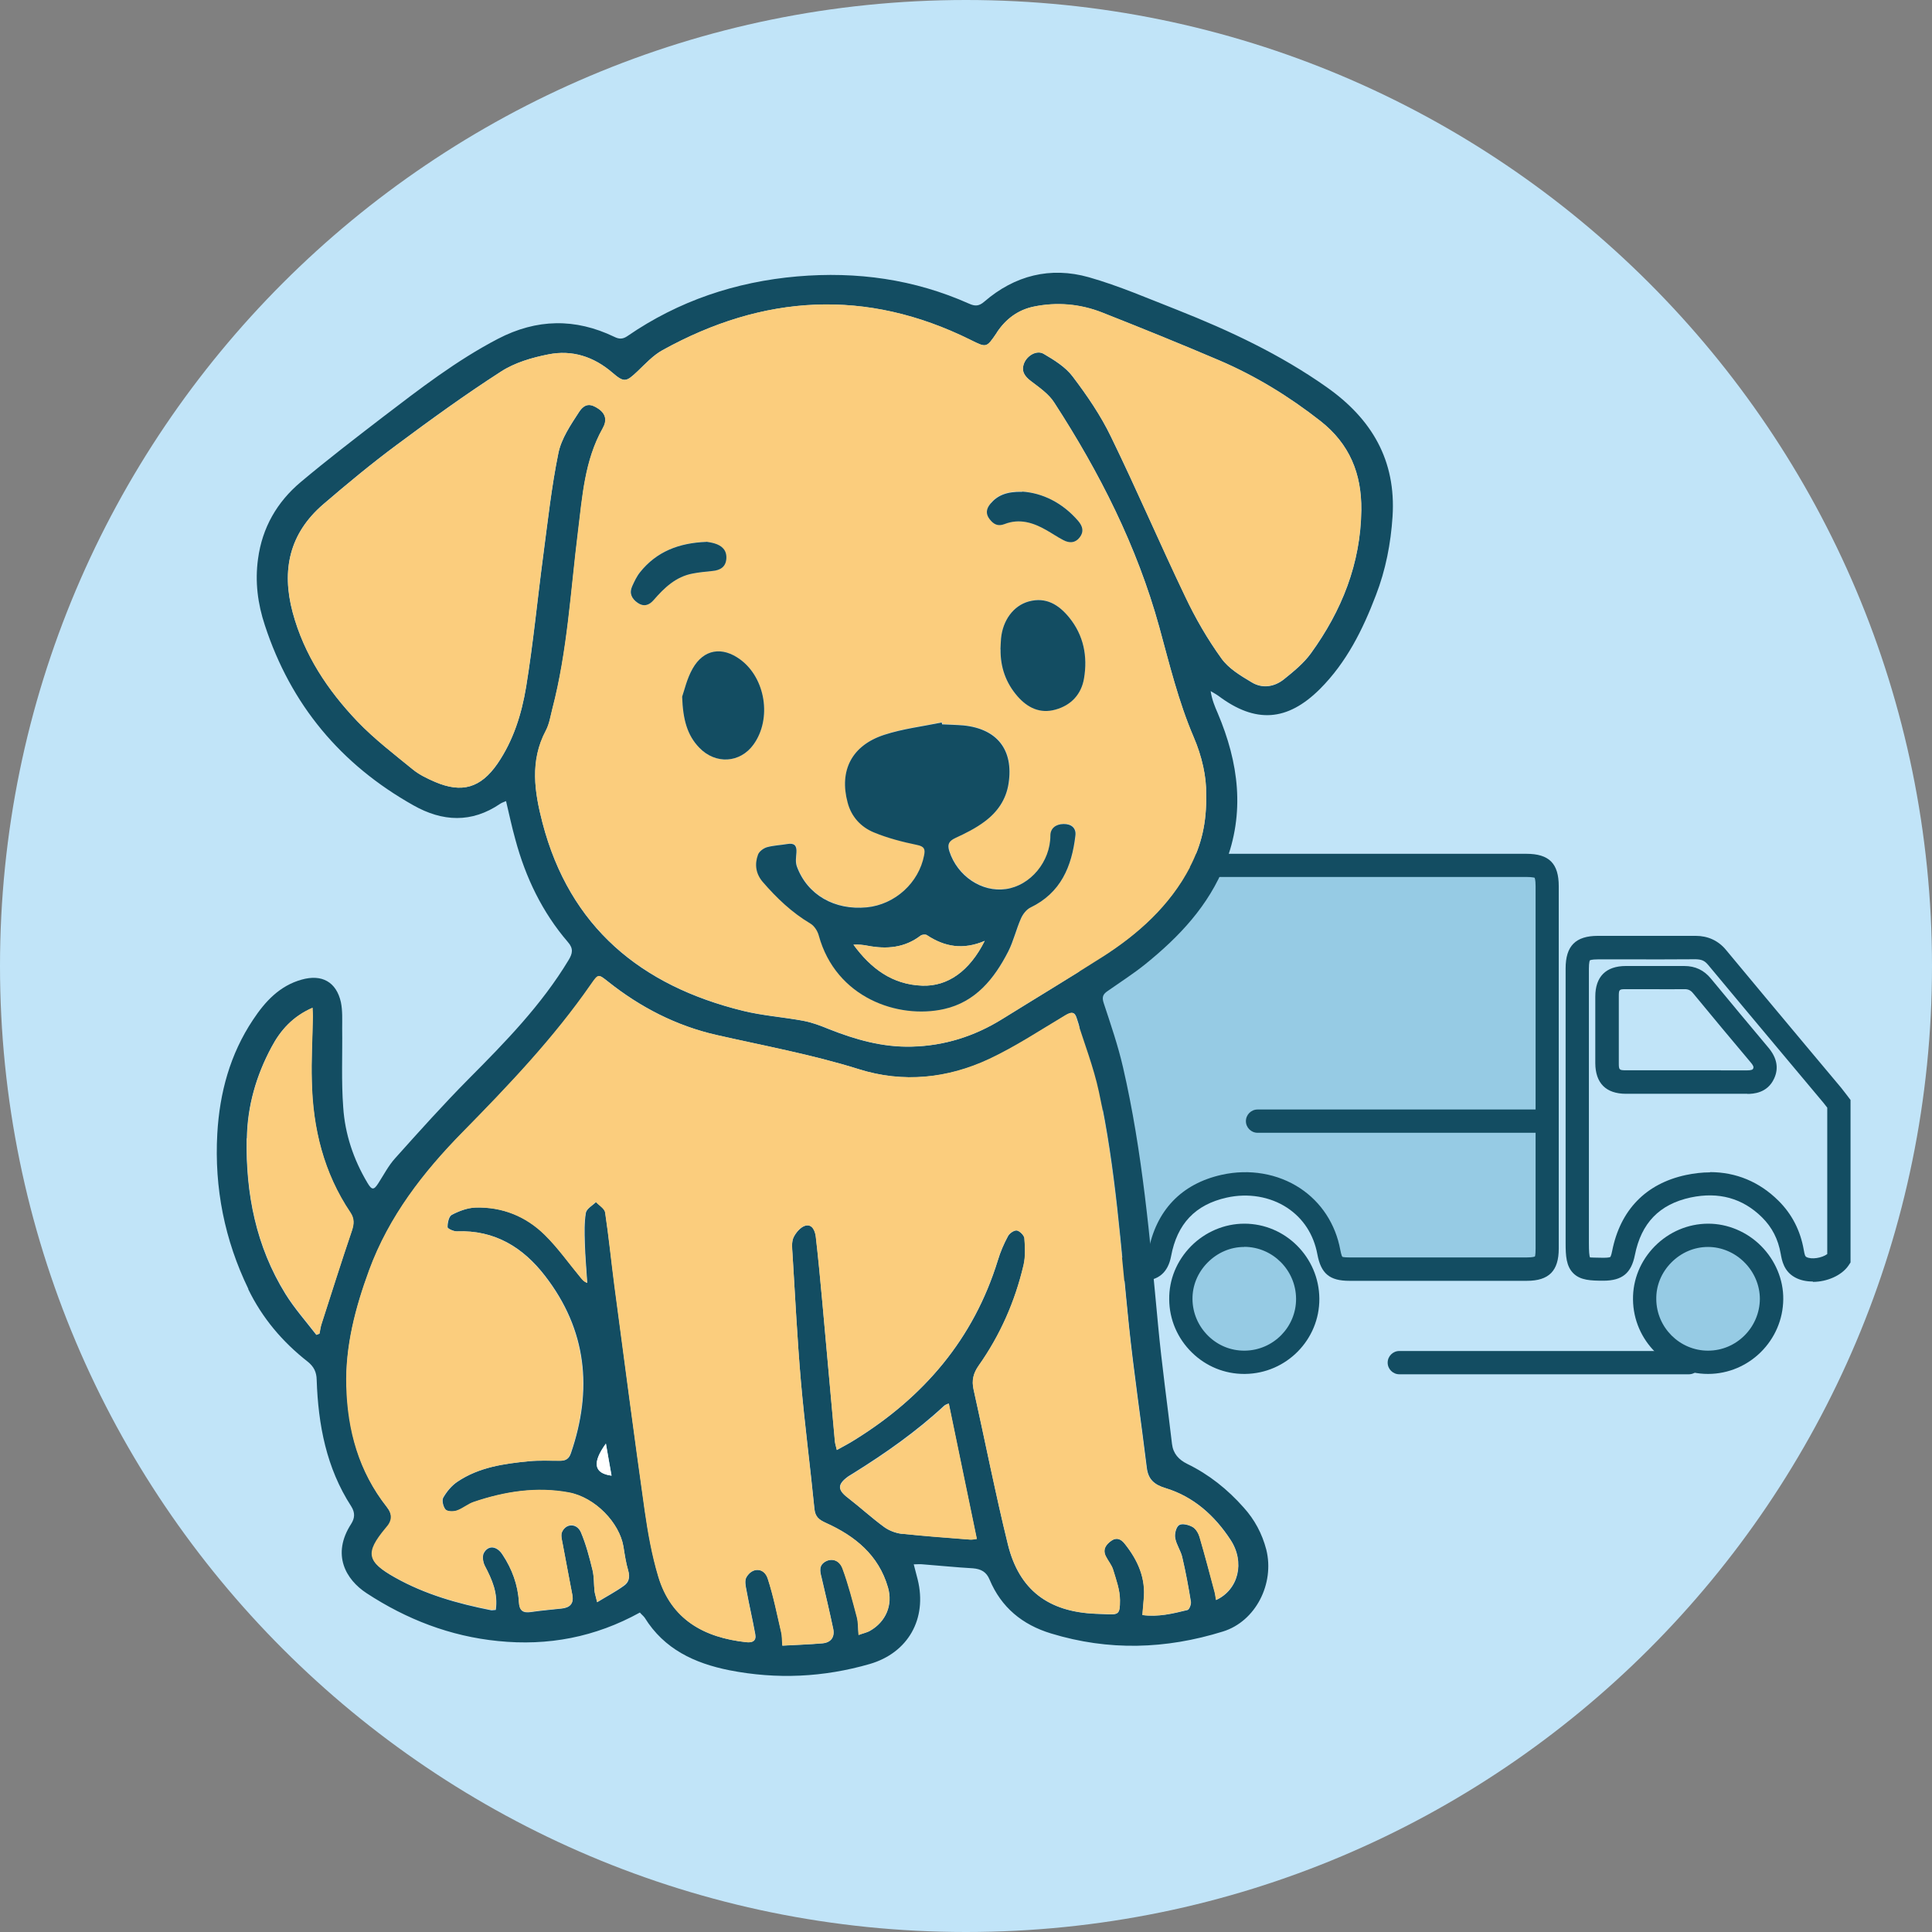 <svg width="166" height="166" viewBox="0 0 166 166" fill="none" xmlns="http://www.w3.org/2000/svg">
<rect x="0" y="0" width="166" height="166" fill="#808080" stroke="none"/>
<g clip-path="url(#clip0_7956_171)">
<path d="M83 166C128.84 166 166 128.84 166 83C166 37.16 128.84 0 83 0C37.16 0 0 37.16 0 83C0 128.84 37.16 166 83 166Z" fill="#C1E4F8"></path>
<path d="M155.76 110.11C155.2 110.11 154.67 110 154.22 109.75C153.26 109.22 153.1 108.28 153 107.72C152.78 106.47 152.26 105.45 151.39 104.59C149.73 102.95 147.67 102.38 145.26 102.89C142.58 103.47 141.02 105.08 140.47 107.84C140.16 109.39 139.39 110.03 137.79 110.04C136.69 110.04 135.79 110.01 135.18 109.4C134.57 108.79 134.52 107.9 134.52 106.8V83.21C134.52 81.27 135.38 80.41 137.3 80.41H139.82C141.78 80.41 143.74 80.41 145.7 80.41C146.72 80.41 147.63 80.8 148.31 81.63C150.58 84.37 152.87 87.1 155.15 89.83L158.2 93.47C158.34 93.64 158.48 93.82 158.62 94.01L159 94.51V108.47L158.83 108.73C158.23 109.61 156.95 110.14 155.77 110.14L155.76 110.11ZM146.93 100.71C149.16 100.71 151.17 101.54 152.81 103.17C153.96 104.31 154.69 105.73 154.98 107.38C155.06 107.85 155.11 107.95 155.2 108C155.63 108.24 156.55 108.09 157 107.75V95.17C156.89 95.03 156.78 94.88 156.67 94.75L153.62 91.11C151.33 88.38 149.05 85.65 146.77 82.91C146.46 82.54 146.22 82.44 145.71 82.42C143.74 82.44 141.78 82.43 139.82 82.43H137.3C136.73 82.43 136.6 82.51 136.6 82.52C136.6 82.52 136.52 82.66 136.52 83.23V106.82C136.52 107.51 136.55 107.92 136.62 108.04C136.68 108.04 137.1 108.07 137.78 108.07C138.24 108.07 138.35 108.01 138.36 108C138.36 108 138.44 107.9 138.52 107.48C139.22 103.96 141.41 101.7 144.85 100.96C145.56 100.81 146.26 100.73 146.93 100.73V100.71ZM150.14 93.98C150.14 93.98 150.08 93.98 150.05 93.98C148.83 93.97 147.6 93.98 146.38 93.98H143.34C142.13 93.98 140.92 93.98 139.71 93.98C137.99 93.98 137.08 93.07 137.07 91.35C137.07 89.44 137.07 87.54 137.07 85.63C137.07 83.91 137.99 83 139.7 83C140.37 83 141.04 83 141.71 83C142.71 83 143.71 83 144.71 83C145.67 83 146.41 83.36 147.01 84.09C148.64 86.07 150.29 88.04 151.94 90.01C152.68 90.89 152.85 91.79 152.43 92.68C151.85 93.93 150.64 93.99 150.13 93.99L150.14 93.98ZM147.84 91.97C148.59 91.97 149.33 91.97 150.08 91.97C150.52 91.97 150.6 91.89 150.63 91.82C150.67 91.73 150.72 91.63 150.42 91.28C148.76 89.31 147.11 87.33 145.48 85.35C145.26 85.08 145.05 84.99 144.75 84.99C143.74 85 142.74 85 141.73 84.99C141.06 84.99 140.4 84.99 139.73 84.99C139.11 84.99 139.09 85.01 139.09 85.63C139.09 87.53 139.09 89.43 139.09 91.33C139.09 91.94 139.12 91.96 139.74 91.96C140.95 91.96 142.15 91.96 143.36 91.96H146.4C146.89 91.96 147.37 91.96 147.86 91.96L147.84 91.97Z" fill="#134D62"></path>
<path d="M132.93 91.72C132.93 96.91 132.93 102.1 132.93 107.28C132.93 108.65 132.54 109.05 131.19 109.05C126.11 109.05 121.02 109.05 115.94 109.05C114.73 109.05 114.39 108.78 114.17 107.58C113.36 103.26 109.29 101 105.18 101.92C102.07 102.61 100.22 104.61 99.63 107.75C99.46 108.65 99.05 109.03 98.15 109.04C97.17 109.06 96.18 109.06 95.2 109.04C94.22 109.02 93.76 108.54 93.73 107.56C93.73 107.46 93.73 107.35 93.73 107.25C93.73 96.89 93.73 86.54 93.73 76.18C93.73 74.74 94.12 74.36 95.56 74.36C107.42 74.36 119.28 74.36 131.14 74.36C132.54 74.36 132.92 74.75 132.92 76.15C132.92 81.34 132.92 86.53 132.92 91.71L132.93 91.72Z" fill="#96CBE4"></path>
<path d="M96.67 110.06C96.18 110.06 95.68 110.06 95.19 110.05C93.67 110.02 92.78 109.13 92.74 107.59V76.18C92.74 74.2 93.58 73.36 95.57 73.36H131.15C133.1 73.36 133.93 74.19 133.93 76.15V107.28C133.93 109.19 133.09 110.05 131.19 110.05C126.11 110.05 121.02 110.05 115.94 110.05C114.24 110.05 113.5 109.43 113.19 107.77C112.87 106.06 111.97 104.68 110.59 103.77C109.13 102.81 107.24 102.49 105.4 102.9C102.7 103.5 101.14 105.15 100.62 107.94C100.36 109.32 99.54 110.03 98.17 110.05C97.67 110.05 97.17 110.06 96.67 110.06ZM94.81 75.45C94.81 75.45 94.74 75.6 94.74 76.18V107.54C94.75 108.02 94.82 108.03 95.22 108.04C96.19 108.06 97.17 108.06 98.14 108.04C98.53 108.04 98.57 108.04 98.66 107.56C99.32 104 101.51 101.71 104.97 100.94C107.34 100.41 109.79 100.83 111.7 102.09C113.52 103.29 114.75 105.17 115.16 107.39C115.25 107.86 115.32 107.97 115.34 107.99C115.34 107.99 115.45 108.04 115.95 108.04C121.03 108.04 126.11 108.04 131.2 108.04C131.74 108.04 131.87 107.96 131.88 107.96C131.88 107.96 131.94 107.88 131.94 107.27V76.14C131.94 75.56 131.86 75.43 131.85 75.41C131.87 75.43 131.7 75.35 131.15 75.35H95.57C94.97 75.35 94.83 75.43 94.81 75.44V75.45Z" fill="#134D62"></path>
<path d="M146.77 117.05C143.8 117.05 141.34 114.62 141.31 111.64C141.28 108.66 143.76 106.15 146.75 106.14C149.72 106.13 152.24 108.66 152.22 111.62C152.2 114.6 149.74 117.04 146.77 117.05Z" fill="#96CBE4"></path>
<path d="M146.75 118.05C143.23 118.05 140.34 115.18 140.31 111.65C140.29 109.94 140.96 108.32 142.18 107.08C143.41 105.84 145.03 105.15 146.75 105.14H146.78C148.45 105.14 150.11 105.84 151.32 107.06C152.54 108.29 153.24 109.95 153.22 111.63C153.19 115.16 150.3 118.04 146.77 118.05H146.75ZM146.77 107.14H146.75C145.57 107.14 144.45 107.62 143.6 108.48C142.75 109.34 142.29 110.46 142.31 111.63C142.33 114.07 144.33 116.05 146.75 116.05H146.76C149.2 116.05 151.19 114.05 151.21 111.61C151.21 110.46 150.74 109.32 149.89 108.47C149.05 107.62 147.91 107.14 146.76 107.14H146.77Z" fill="#134D62"></path>
<path d="M112.35 111.57C112.38 114.54 109.95 117.01 106.96 117.05C103.97 117.09 101.49 114.64 101.45 111.62C101.42 108.65 103.93 106.13 106.91 106.13C109.88 106.13 112.32 108.58 112.35 111.57Z" fill="#96CBE4"></path>
<path d="M106.89 118.05C105.22 118.05 103.63 117.4 102.42 116.22C101.17 115 100.47 113.37 100.46 111.64C100.44 109.94 101.11 108.32 102.34 107.07C103.56 105.84 105.22 105.14 106.91 105.14H106.92C110.44 105.14 113.33 108.03 113.36 111.57C113.39 115.1 110.53 118.01 106.98 118.05C106.95 118.05 106.92 118.05 106.9 118.05H106.89ZM106.9 107.14C105.73 107.14 104.61 107.62 103.76 108.48C102.91 109.34 102.45 110.45 102.46 111.62C102.47 112.82 102.96 113.95 103.82 114.79C104.66 115.61 105.75 116.05 106.9 116.05C106.92 116.05 106.94 116.05 106.96 116.05C109.41 116.02 111.38 114.01 111.36 111.58C111.34 109.13 109.35 107.14 106.92 107.13L106.9 107.14Z" fill="#134D62"></path>
<path d="M132.93 97.33H108.05C107.5 97.33 107.05 96.88 107.05 96.33C107.05 95.78 107.5 95.33 108.05 95.33H132.93C133.48 95.33 133.93 95.78 133.93 96.33C133.93 96.88 133.48 97.33 132.93 97.33Z" fill="#134D62"></path>
<path d="M145.11 118.08H120.23C119.68 118.08 119.23 117.63 119.23 117.08C119.23 116.53 119.68 116.08 120.23 116.08H145.11C145.66 116.08 146.11 116.53 146.11 117.08C146.11 117.63 145.66 118.08 145.11 118.08Z" fill="#134D62"></path>
<path d="M21.32 110.75C22.52 113.23 24.26 115.29 26.43 116.99C26.97 117.42 27.2 117.89 27.21 118.57C27.34 122.42 28.04 126.13 30.18 129.43C30.52 129.97 30.49 130.44 30.17 130.94C28.47 133.57 29.71 135.72 31.5 136.89C34.94 139.14 38.68 140.59 42.79 141C47.09 141.44 51.14 140.67 54.98 138.55C55.11 138.71 55.28 138.84 55.39 138.99C57.07 141.7 59.67 142.91 62.67 143.51C66.75 144.31 70.76 144.12 74.74 142.97C78.02 142.01 79.68 139.1 78.85 135.72C78.75 135.32 78.64 134.92 78.51 134.41C78.81 134.41 79.05 134.38 79.29 134.41C80.73 134.52 82.16 134.67 83.59 134.75C84.29 134.81 84.75 135.05 85.03 135.73C86.03 138.11 87.84 139.6 90.31 140.35C95.26 141.86 100.16 141.71 105.08 140.18C107.89 139.31 109.53 136.07 108.8 133.14C108.44 131.77 107.8 130.57 106.86 129.53C105.48 127.97 103.88 126.69 102.01 125.78C101.28 125.42 100.8 124.9 100.7 124.07C100.3 120.65 99.82 117.25 99.5 113.82C98.8 106.4 98.17 98.98 96.49 91.7C96.06 89.83 95.43 88 94.83 86.18C94.66 85.67 94.77 85.42 95.17 85.15C96.25 84.39 97.38 83.67 98.41 82.84C101.32 80.49 103.85 77.82 105.26 74.25C107 69.83 106.43 65.53 104.63 61.28C104.37 60.69 104.13 60.1 104.02 59.38C104.25 59.52 104.48 59.64 104.69 59.79C107.86 62.17 110.6 62 113.41 59.2C115.69 56.92 117.09 54.11 118.22 51.14C119.06 48.97 119.5 46.69 119.65 44.38C119.96 39.56 117.87 35.99 113.97 33.25C110 30.45 105.65 28.41 101.16 26.63C98.65 25.65 96.15 24.56 93.55 23.82C90.25 22.89 87.19 23.66 84.57 25.92C84.11 26.32 83.77 26.32 83.26 26.09C78.55 23.99 73.63 23.31 68.5 23.75C63.21 24.21 58.31 25.85 53.92 28.87C53.53 29.14 53.22 29.16 52.78 28.94C49.43 27.33 46.12 27.38 42.79 29.11C39.22 30.97 36.07 33.41 32.9 35.83C30.52 37.66 28.15 39.48 25.85 41.41C23.81 43.12 22.53 45.33 22.17 48.02C21.9 49.98 22.14 51.87 22.76 53.73C24.99 60.55 29.28 65.69 35.53 69.2C38.01 70.6 40.52 70.74 42.98 69.06C43.12 68.96 43.29 68.92 43.48 68.83C43.75 69.97 43.98 71.06 44.28 72.13C45.16 75.4 46.59 78.38 48.8 80.95C49.29 81.51 49.19 81.93 48.86 82.48C46.53 86.35 43.42 89.53 40.27 92.7C38.09 94.9 36.02 97.21 33.95 99.52C33.38 100.15 32.98 100.93 32.51 101.66C32.12 102.27 31.95 102.27 31.57 101.63C30.37 99.62 29.64 97.43 29.49 95.14C29.32 92.89 29.43 90.62 29.4 88.35C29.4 87.61 29.44 86.84 29.29 86.11C28.9 84.37 27.66 83.68 25.92 84.17C24.02 84.7 22.78 86.05 21.74 87.62C19.76 90.59 18.87 93.9 18.67 97.41C18.41 102.08 19.3 106.54 21.34 110.75H21.32ZM94.67 82.25C91.84 84.06 88.96 85.79 86.11 87.56C83.73 89.04 81.14 89.86 78.35 89.93C75.85 90 73.5 89.33 71.2 88.42C70.5 88.13 69.79 87.86 69.06 87.72C67.32 87.39 65.54 87.28 63.82 86.85C55.07 84.7 48.95 79.67 46.61 70.7C45.93 68.07 45.51 65.39 46.9 62.79C47.2 62.22 47.3 61.55 47.46 60.92C48.77 55.94 49.03 50.8 49.67 45.71C50.04 42.68 50.23 39.59 51.78 36.82C52.17 36.15 52.08 35.58 51.42 35.12C50.76 34.68 50.26 34.63 49.75 35.41C49.04 36.51 48.24 37.68 47.98 38.92C47.39 41.82 47.07 44.79 46.68 47.72C46.18 51.49 45.82 55.27 45.21 59.01C44.82 61.35 44.11 63.63 42.74 65.63C41.3 67.7 39.69 68.17 37.39 67.19C36.72 66.9 36.05 66.58 35.49 66.13C33.85 64.79 32.17 63.5 30.71 61.99C28.16 59.31 26.13 56.27 25.14 52.61C24.17 48.97 24.87 45.83 27.77 43.33C29.82 41.57 31.92 39.83 34.09 38.22C37.02 36.04 39.97 33.9 43.04 31.93C44.22 31.16 45.71 30.72 47.12 30.45C49.16 30.04 51.02 30.64 52.63 32.03C53.64 32.9 53.81 32.81 54.78 31.9C55.45 31.26 56.11 30.53 56.92 30.09C65.58 25.3 74.42 24.75 83.39 29.21C84.76 29.88 84.75 29.91 85.63 28.61C85.64 28.6 85.64 28.57 85.66 28.55C86.42 27.41 87.46 26.64 88.79 26.35C90.8 25.94 92.81 26.11 94.71 26.86C98.08 28.19 101.43 29.54 104.77 30.97C107.9 32.31 110.78 34.08 113.46 36.18C115.96 38.15 117 40.7 116.97 43.83C116.91 48.43 115.29 52.48 112.63 56.15C112.02 56.99 111.16 57.69 110.33 58.36C109.5 59.03 108.46 59.19 107.55 58.63C106.59 58.06 105.57 57.45 104.95 56.58C103.75 54.92 102.71 53.13 101.84 51.27C99.66 46.72 97.67 42.08 95.46 37.54C94.58 35.7 93.39 33.97 92.16 32.35C91.55 31.54 90.58 30.94 89.68 30.41C89.08 30.05 88.24 30.55 87.98 31.24C87.74 31.91 88.04 32.34 88.58 32.75C89.31 33.31 90.11 33.85 90.58 34.59C94.48 40.6 97.7 46.95 99.61 53.88C100.48 57.06 101.25 60.27 102.56 63.33C103.29 65.01 103.67 66.8 103.63 68.22C103.7 70.65 103.23 72.63 102.23 74.51C100.47 77.83 97.78 80.26 94.65 82.24L94.67 82.25ZM77.53 131.8C76.99 131.74 76.42 131.53 75.97 131.21C74.9 130.43 73.93 129.53 72.87 128.71C71.94 128.01 71.93 127.54 72.88 126.85C73.04 126.75 73.19 126.66 73.35 126.56C76.09 124.85 78.74 122.99 81.11 120.79C81.21 120.69 81.37 120.65 81.51 120.58C82.31 124.48 83.11 128.31 83.92 132.22C83.71 132.25 83.53 132.29 83.35 132.28C81.41 132.12 79.45 131.99 77.51 131.78L77.53 131.8ZM29.77 119.13C29.67 115.66 30.54 112.37 31.73 109.14C33.43 104.53 36.37 100.73 39.78 97.27C43.72 93.26 47.6 89.21 50.8 84.58C51.43 83.68 51.41 83.68 52.26 84.35C55.03 86.55 58.13 88.15 61.58 88.93C65.66 89.86 69.79 90.61 73.81 91.87C77.62 93.07 81.43 92.67 85.03 91C87.3 89.93 89.43 88.52 91.59 87.22C92.06 86.95 92.35 86.91 92.52 87.49C93.18 89.6 93.99 91.67 94.45 93.83C95.88 100.44 96.31 107.19 97 113.89C97.43 117.97 98.04 122.05 98.54 126.13C98.67 127.13 99.2 127.57 100.14 127.86C102.57 128.6 104.38 130.23 105.73 132.3C107.01 134.24 106.4 136.61 104.49 137.48C104.45 137.24 104.43 137.02 104.38 136.81C103.95 135.23 103.54 133.66 103.08 132.09C102.98 131.76 102.77 131.38 102.48 131.21C102.15 131.02 101.58 130.88 101.32 131.04C101.06 131.2 100.91 131.8 100.98 132.15C101.08 132.74 101.47 133.25 101.59 133.83C101.89 135.09 102.12 136.36 102.33 137.63C102.36 137.86 102.19 138.3 102.03 138.34C100.77 138.65 99.52 138.95 98.16 138.77C98.2 138.3 98.23 137.89 98.27 137.47C98.47 135.61 97.77 134.06 96.64 132.65C96.34 132.26 95.96 132.06 95.48 132.39C95.02 132.72 94.72 133.13 95.01 133.72C95.21 134.12 95.52 134.48 95.64 134.89C95.9 135.75 96.23 136.62 96.23 137.49C96.23 138.76 96.12 138.76 94.82 138.69C94.59 138.68 94.35 138.68 94.12 138.66C90.08 138.49 87.57 136.62 86.6 132.72C85.52 128.3 84.64 123.83 83.65 119.39C83.48 118.61 83.64 117.99 84.08 117.35C85.94 114.72 87.21 111.83 87.95 108.7C88.12 107.96 88.08 107.16 88.02 106.39C87.99 106.15 87.62 105.78 87.38 105.73C87.14 105.69 86.74 105.97 86.61 106.22C86.25 106.88 85.95 107.58 85.74 108.29C83.66 115.04 79.39 120.03 73.44 123.72C72.97 124.02 72.47 124.28 71.9 124.59C71.83 124.25 71.76 124.06 71.74 123.86C71.37 119.81 71.01 115.77 70.64 111.72C70.48 109.91 70.31 108.1 70.1 106.28C70.04 105.78 69.8 105.17 69.22 105.31C68.81 105.41 68.39 105.9 68.19 106.31C68 106.71 68.06 107.24 68.09 107.69C68.32 111.39 68.5 115.08 68.82 118.76C69.15 122.4 69.62 126.01 69.98 129.65C70.05 130.34 70.38 130.58 70.96 130.85C73.47 131.98 75.5 133.62 76.3 136.4C76.74 137.91 76.11 139.35 74.76 140.12C74.49 140.28 74.16 140.33 73.78 140.48C73.72 139.87 73.75 139.38 73.64 138.94C73.27 137.54 72.91 136.13 72.41 134.79C72.12 134.03 71.48 133.88 70.95 134.16C70.35 134.49 70.45 134.99 70.59 135.52C70.93 136.99 71.28 138.46 71.59 139.93C71.75 140.64 71.42 141.13 70.68 141.2C69.55 141.3 68.41 141.33 67.23 141.4C67.19 140.91 67.22 140.57 67.13 140.24C66.77 138.7 66.46 137.14 65.97 135.64C65.67 134.68 64.64 134.64 64.13 135.53C63.97 135.82 64.07 136.27 64.14 136.63C64.37 137.9 64.67 139.16 64.9 140.43C65 140.99 64.66 141.16 64.13 141.1C60.49 140.71 57.68 139.16 56.57 135.45C56.03 133.62 55.69 131.71 55.41 129.81C54.5 123.37 53.65 116.91 52.8 110.46C52.53 108.38 52.31 106.26 52 104.18C51.96 103.85 51.49 103.58 51.22 103.28C50.91 103.58 50.41 103.85 50.34 104.21C50.2 105.04 50.23 105.91 50.25 106.76C50.28 107.92 50.39 109.07 50.46 110.23C50.19 110.13 50.06 109.96 49.92 109.8C48.89 108.56 47.96 107.23 46.82 106.1C45.21 104.5 43.17 103.69 40.87 103.75C40.17 103.78 39.46 104.05 38.83 104.38C38.57 104.51 38.46 105.06 38.46 105.44C38.46 105.57 38.99 105.81 39.27 105.8C42.51 105.67 44.95 107.18 46.83 109.62C50.43 114.27 50.93 119.4 49.06 124.85C48.9 125.34 48.62 125.51 48.15 125.51C47.25 125.52 46.37 125.47 45.48 125.55C43.33 125.76 41.16 126.06 39.3 127.32C38.81 127.65 38.39 128.16 38.09 128.68C37.95 128.92 38.09 129.48 38.29 129.71C38.46 129.9 38.97 129.9 39.26 129.8C39.77 129.63 40.22 129.24 40.72 129.06C43.37 128.16 46.11 127.73 48.88 128.25C51.15 128.66 53.23 130.86 53.57 132.89C53.68 133.58 53.78 134.27 53.98 134.96C54.15 135.52 54.04 135.97 53.59 136.27C52.91 136.76 52.16 137.15 51.31 137.67C51.2 137.18 51.11 136.96 51.08 136.71C51.02 136.11 51.05 135.5 50.91 134.91C50.64 133.81 50.35 132.7 49.91 131.66C49.55 130.85 48.61 130.89 48.28 131.66C48.18 131.93 48.28 132.32 48.34 132.63C48.61 134.11 48.91 135.58 49.18 137.07C49.32 137.8 48.95 138.14 48.27 138.21C47.39 138.31 46.5 138.38 45.63 138.51C44.95 138.61 44.63 138.42 44.59 137.67C44.5 136.19 44 134.82 43.18 133.59C42.69 132.82 41.95 132.75 41.57 133.45C41.43 133.72 41.5 134.25 41.67 134.56C42.28 135.73 42.81 136.89 42.6 138.33C42.41 138.34 42.3 138.37 42.21 138.36C39.33 137.79 36.53 137 33.95 135.55C31.57 134.21 31.4 133.47 33.15 131.37C33.16 131.34 33.18 131.33 33.19 131.31C33.73 130.72 33.76 130.15 33.25 129.5C30.87 126.47 29.9 122.95 29.8 119.17L29.77 119.13ZM52.06 124.04C52.23 124.97 52.37 125.84 52.55 126.79C51.01 126.59 50.88 125.66 52.06 124.04ZM21.21 97.81C21.25 95.04 22.01 92.42 23.32 89.98C24.09 88.52 25.15 87.34 26.84 86.6C26.85 86.96 26.87 87.16 26.87 87.36C26.84 89.22 26.73 91.06 26.78 92.9C26.87 96.95 27.81 100.79 30.1 104.2C30.44 104.71 30.41 105.17 30.23 105.74C29.33 108.39 28.49 111.06 27.63 113.73C27.53 114.02 27.5 114.32 27.44 114.6C27.35 114.63 27.27 114.67 27.18 114.7C26.28 113.53 25.3 112.43 24.53 111.19C21.99 107.09 21.11 102.57 21.19 97.82L21.21 97.81Z" fill="#134D62"></path>
<path d="M21.21 97.8C21.12 102.55 22.01 107.08 24.55 111.17C25.32 112.41 26.31 113.51 27.2 114.68C27.29 114.65 27.37 114.61 27.46 114.58C27.52 114.29 27.55 113.99 27.65 113.71C28.51 111.04 29.35 108.37 30.25 105.72C30.44 105.15 30.46 104.69 30.12 104.18C27.82 100.77 26.88 96.93 26.8 92.88C26.74 91.04 26.86 89.2 26.89 87.34C26.89 87.14 26.88 86.94 26.86 86.58C25.16 87.32 24.11 88.51 23.34 89.96C22.03 92.4 21.27 95.03 21.23 97.79L21.21 97.8Z" fill="#FBCD7D"></path>
<path d="M102.25 74.51C100.5 77.84 97.8 80.26 94.68 82.25C91.85 84.06 88.96 85.78 86.11 87.56C83.73 89.04 81.15 89.85 78.35 89.92C75.85 89.99 73.5 89.32 71.21 88.4C70.51 88.12 69.79 87.85 69.06 87.71C67.32 87.38 65.54 87.26 63.82 86.84C55.07 84.67 48.95 79.66 46.61 70.68C45.92 68.04 45.51 65.37 46.89 62.77C47.19 62.21 47.29 61.54 47.45 60.91C48.75 55.92 49.02 50.78 49.65 45.7C50.03 42.67 50.22 39.57 51.77 36.81C52.15 36.14 52.07 35.57 51.41 35.12C50.75 34.67 50.25 34.63 49.74 35.41C49.02 36.5 48.23 37.68 47.98 38.92C47.38 41.82 47.06 44.78 46.67 47.71C46.17 51.48 45.81 55.26 45.2 59.01C44.82 61.34 44.11 63.63 42.73 65.62C41.3 67.7 39.68 68.17 37.38 67.18C36.71 66.89 36.03 66.57 35.48 66.12C33.85 64.79 32.15 63.5 30.71 61.98C28.15 59.3 26.12 56.26 25.15 52.61C24.18 48.98 24.87 45.83 27.77 43.34C29.83 41.57 31.92 39.84 34.09 38.23C37.02 36.05 39.98 33.91 43.04 31.93C44.23 31.16 45.71 30.73 47.11 30.45C49.15 30.04 51.02 30.64 52.63 32.03C53.64 32.9 53.81 32.82 54.78 31.9C55.46 31.26 56.12 30.54 56.92 30.09C65.58 25.29 74.42 24.75 83.4 29.2C84.76 29.88 84.75 29.9 85.63 28.61C85.64 28.59 85.66 28.56 85.67 28.54C86.43 27.4 87.46 26.63 88.79 26.35C90.8 25.92 92.81 26.1 94.71 26.85C98.08 28.18 101.43 29.54 104.76 30.96C107.89 32.3 110.77 34.07 113.45 36.17C115.95 38.13 117 40.69 116.96 43.81C116.91 48.42 115.28 52.46 112.62 56.13C112.01 56.98 111.15 57.68 110.33 58.34C109.5 59.01 108.46 59.17 107.54 58.61C106.6 58.04 105.56 57.43 104.94 56.56C103.75 54.9 102.71 53.1 101.83 51.26C99.65 46.71 97.67 42.06 95.46 37.52C94.57 35.68 93.39 33.96 92.16 32.33C91.55 31.52 90.58 30.92 89.68 30.4C89.08 30.05 88.24 30.55 87.98 31.23C87.73 31.9 88.04 32.33 88.58 32.74C89.3 33.29 90.09 33.83 90.57 34.57C94.47 40.58 97.69 46.94 99.6 53.87C100.48 57.06 101.25 60.26 102.56 63.32C103.28 65 103.67 66.79 103.63 68.21C103.7 70.64 103.22 72.62 102.23 74.51H102.25ZM75.99 63.12C73.19 64.04 72.1 66.19 72.85 68.94C73.18 70.16 74 71.03 75.1 71.5C76.29 72 77.56 72.32 78.82 72.58C79.46 72.71 79.51 72.96 79.42 73.47C78.97 75.83 76.91 77.71 74.5 77.94C71.72 78.21 69.39 76.87 68.49 74.44C68.36 74.08 68.42 73.63 68.45 73.22C68.49 72.63 68.27 72.4 67.67 72.5C67.08 72.6 66.47 72.62 65.9 72.78C65.61 72.86 65.25 73.14 65.15 73.41C64.84 74.24 64.95 75.06 65.55 75.75C66.75 77.14 68.06 78.39 69.66 79.34C69.99 79.53 70.27 79.98 70.37 80.36C71.84 85.73 77.19 87.57 81.13 86.68C83.84 86.07 85.45 84.07 86.65 81.73C87.11 80.83 87.34 79.82 87.74 78.9C87.9 78.54 88.2 78.13 88.55 77.96C91.16 76.7 92.1 74.43 92.42 71.77C92.5 71.12 92.06 70.76 91.4 70.78C90.71 70.79 90.27 71.18 90.27 71.77C90.27 74.02 88.56 76.08 86.45 76.37C84.37 76.66 82.28 75.25 81.59 73.13C81.4 72.54 81.53 72.25 82.11 71.98C82.98 71.58 83.85 71.14 84.62 70.57C85.71 69.76 86.47 68.69 86.68 67.28C87.11 64.42 85.71 62.6 82.79 62.31C82.19 62.25 81.59 62.25 80.99 62.22C80.98 62.16 80.96 62.1 80.95 62.05C79.3 62.39 77.6 62.59 76.01 63.11L75.99 63.12ZM87.42 59.81C88.29 60.81 89.37 61.33 90.69 60.96C92.03 60.59 92.91 59.65 93.14 58.28C93.46 56.38 93.11 54.58 91.87 53.05C90.98 51.96 89.89 51.26 88.39 51.67C87.08 52.03 86.16 53.28 86.01 54.85C85.98 55.16 85.98 55.47 85.96 55.79C85.94 57.31 86.41 58.66 87.41 59.81H87.42ZM60.08 64.24C61.48 65.7 63.6 65.57 64.75 63.96C66.33 61.76 65.78 58.27 63.61 56.67C62.05 55.52 60.46 55.77 59.51 57.45C59.01 58.33 58.79 59.36 58.61 59.86C58.68 61.84 59.05 63.17 60.08 64.24ZM54.99 49.16C54.7 49.52 54.5 49.95 54.31 50.37C54.04 50.96 54.26 51.43 54.77 51.79C55.3 52.16 55.76 52.01 56.15 51.56C57.07 50.5 58.06 49.55 59.5 49.28C60.06 49.17 60.63 49.12 61.2 49.06C61.88 49 62.36 48.71 62.4 47.98C62.44 47.27 62.02 46.88 61.38 46.69C61.11 46.61 60.82 46.57 60.69 46.55C58.32 46.64 56.41 47.39 55 49.15L54.99 49.16ZM85.11 43.26C84.75 43.68 84.66 44.13 85.03 44.6C85.37 45.04 85.74 45.24 86.31 45.02C87.59 44.52 88.77 44.89 89.89 45.53C90.39 45.81 90.86 46.14 91.37 46.4C91.88 46.67 92.39 46.66 92.77 46.16C93.15 45.67 93.03 45.21 92.64 44.75C91.27 43.16 89.54 42.34 87.82 42.23C86.51 42.2 85.71 42.52 85.1 43.24L85.11 43.26Z" fill="#FBCD7D"></path>
<path d="M42.57 138.29C42.79 136.85 42.26 135.69 41.65 134.52C41.49 134.21 41.4 133.68 41.56 133.41C41.94 132.71 42.68 132.79 43.18 133.55C43.99 134.79 44.5 136.16 44.58 137.64C44.62 138.4 44.94 138.57 45.62 138.48C46.5 138.36 47.38 138.28 48.26 138.19C48.95 138.11 49.31 137.77 49.18 137.04C48.9 135.56 48.61 134.08 48.34 132.6C48.28 132.28 48.17 131.9 48.29 131.63C48.62 130.85 49.56 130.81 49.91 131.63C50.36 132.67 50.64 133.79 50.91 134.89C51.05 135.46 51.02 136.08 51.08 136.68C51.11 136.92 51.19 137.16 51.3 137.65C52.16 137.13 52.9 136.73 53.58 136.24C54.02 135.93 54.13 135.48 53.97 134.92C53.77 134.25 53.67 133.55 53.56 132.86C53.22 130.83 51.13 128.64 48.86 128.22C46.09 127.71 43.36 128.14 40.7 129.04C40.19 129.21 39.75 129.61 39.24 129.78C38.95 129.88 38.44 129.87 38.27 129.69C38.06 129.46 37.92 128.91 38.06 128.67C38.36 128.15 38.79 127.64 39.28 127.31C41.14 126.06 43.29 125.76 45.45 125.55C46.33 125.46 47.22 125.51 48.11 125.51C48.58 125.51 48.87 125.34 49.03 124.85C50.89 119.39 50.39 114.27 46.81 109.63C44.92 107.18 42.49 105.67 39.24 105.8C38.96 105.81 38.43 105.56 38.43 105.44C38.43 105.07 38.54 104.5 38.8 104.37C39.43 104.05 40.15 103.78 40.85 103.76C43.15 103.69 45.18 104.52 46.8 106.11C47.94 107.23 48.87 108.56 49.9 109.8C50.04 109.97 50.17 110.13 50.44 110.23C50.36 109.07 50.26 107.92 50.22 106.76C50.19 105.91 50.17 105.03 50.32 104.2C50.38 103.85 50.89 103.58 51.19 103.28C51.47 103.58 51.94 103.85 51.99 104.18C52.3 106.26 52.51 108.37 52.78 110.46C53.64 116.91 54.48 123.37 55.39 129.81C55.66 131.71 56 133.62 56.55 135.45C57.65 139.15 60.48 140.7 64.12 141.1C64.65 141.16 64.98 140.98 64.88 140.43C64.65 139.16 64.36 137.9 64.12 136.63C64.05 136.27 63.96 135.81 64.12 135.53C64.62 134.64 65.65 134.68 65.96 135.64C66.45 137.14 66.75 138.7 67.11 140.24C67.19 140.56 67.17 140.9 67.21 141.39C68.4 141.32 69.54 141.29 70.67 141.19C71.41 141.12 71.73 140.63 71.58 139.93C71.27 138.46 70.93 136.99 70.57 135.52C70.44 134.98 70.33 134.49 70.93 134.16C71.46 133.87 72.11 134.04 72.38 134.78C72.88 136.13 73.24 137.55 73.61 138.94C73.73 139.38 73.71 139.86 73.76 140.48C74.15 140.34 74.47 140.27 74.74 140.12C76.1 139.35 76.72 137.91 76.29 136.39C75.49 133.61 73.46 131.97 70.95 130.84C70.37 130.58 70.04 130.33 69.97 129.64C69.61 126.01 69.13 122.4 68.82 118.76C68.5 115.07 68.32 111.38 68.09 107.69C68.06 107.23 68 106.7 68.18 106.31C68.38 105.89 68.8 105.4 69.21 105.3C69.79 105.16 70.04 105.77 70.09 106.27C70.3 108.08 70.47 109.9 70.64 111.71C71.01 115.76 71.36 119.81 71.73 123.85C71.75 124.05 71.82 124.24 71.9 124.58C72.47 124.26 72.97 124 73.44 123.7C79.38 120.03 83.65 115.03 85.73 108.28C85.95 107.56 86.25 106.86 86.6 106.2C86.73 105.96 87.13 105.68 87.37 105.72C87.62 105.76 87.99 106.13 88.01 106.38C88.07 107.15 88.11 107.95 87.94 108.69C87.21 111.81 85.94 114.71 84.08 117.34C83.63 117.98 83.47 118.59 83.65 119.38C84.65 123.82 85.51 128.29 86.61 132.71C87.57 136.61 90.09 138.48 94.12 138.65C94.35 138.66 94.59 138.65 94.82 138.67C96.12 138.74 96.23 138.74 96.23 137.48C96.23 136.61 95.91 135.73 95.65 134.87C95.53 134.46 95.21 134.1 95.02 133.71C94.73 133.12 95.03 132.71 95.49 132.38C95.96 132.05 96.34 132.26 96.64 132.64C97.76 134.05 98.46 135.61 98.26 137.46C98.22 137.87 98.19 138.29 98.15 138.76C99.51 138.95 100.77 138.63 102.02 138.32C102.17 138.28 102.35 137.84 102.31 137.62C102.11 136.34 101.87 135.07 101.58 133.81C101.45 133.23 101.06 132.71 100.96 132.13C100.9 131.77 101.04 131.18 101.3 131.01C101.56 130.85 102.13 131 102.46 131.19C102.74 131.35 102.97 131.74 103.06 132.07C103.52 133.63 103.93 135.21 104.35 136.79C104.41 137.01 104.43 137.23 104.47 137.47C106.38 136.59 106.99 134.23 105.7 132.28C104.34 130.22 102.54 128.58 100.11 127.85C99.17 127.57 98.63 127.11 98.51 126.11C98.01 122.03 97.4 117.96 96.98 113.87C96.28 107.16 95.84 100.42 94.42 93.81C93.96 91.66 93.14 89.59 92.49 87.48C92.31 86.9 92.03 86.94 91.56 87.21C89.39 88.5 87.27 89.91 84.99 90.98C81.41 92.66 77.58 93.06 73.77 91.86C69.75 90.6 65.63 89.85 61.54 88.92C58.08 88.13 54.99 86.54 52.22 84.33C51.39 83.67 51.4 83.66 50.77 84.56C47.56 89.19 43.69 93.25 39.76 97.25C36.35 100.72 33.41 104.51 31.71 109.13C30.53 112.35 29.66 115.64 29.75 119.11C29.85 122.9 30.82 126.42 33.21 129.45C33.73 130.1 33.69 130.67 33.15 131.26C33.13 131.28 33.12 131.3 33.1 131.32C31.36 133.42 31.51 134.17 33.91 135.51C36.49 136.96 39.29 137.75 42.16 138.31C42.26 138.33 42.36 138.3 42.54 138.29H42.57Z" fill="#FBCD7D"></path>
<path d="M83.94 132.24C83.13 128.32 82.33 124.49 81.53 120.6C81.39 120.67 81.24 120.71 81.14 120.81C78.76 123.02 76.12 124.87 73.37 126.58C73.22 126.68 73.06 126.77 72.91 126.87C71.95 127.54 71.96 128.02 72.89 128.72C73.94 129.53 74.92 130.43 75.99 131.21C76.42 131.53 77.01 131.73 77.54 131.79C79.48 132 81.43 132.14 83.38 132.29C83.56 132.3 83.74 132.26 83.94 132.23V132.24Z" fill="#FBCD7D"></path>
<path d="M52.54 126.79C52.37 125.84 52.22 124.97 52.06 124.03C50.88 125.66 51 126.59 52.54 126.79Z" fill="white"></path>
<path d="M80.97 62.24C81.57 62.27 82.17 62.28 82.77 62.33C85.69 62.62 87.09 64.44 86.66 67.3C86.45 68.71 85.69 69.78 84.6 70.59C83.84 71.16 82.96 71.6 82.09 72C81.52 72.27 81.38 72.55 81.57 73.15C82.26 75.27 84.35 76.69 86.43 76.39C88.54 76.09 90.25 74.03 90.25 71.79C90.25 71.19 90.69 70.81 91.38 70.8C92.04 70.79 92.48 71.14 92.4 71.79C92.09 74.45 91.15 76.72 88.53 77.98C88.19 78.15 87.88 78.55 87.72 78.92C87.31 79.85 87.08 80.86 86.63 81.75C85.43 84.09 83.83 86.09 81.11 86.7C77.17 87.58 71.82 85.74 70.35 80.38C70.25 80 69.97 79.56 69.64 79.36C68.04 78.41 66.73 77.16 65.53 75.77C64.94 75.08 64.82 74.26 65.13 73.43C65.23 73.16 65.59 72.89 65.88 72.8C66.45 72.64 67.06 72.62 67.65 72.52C68.24 72.42 68.47 72.64 68.43 73.24C68.4 73.64 68.33 74.09 68.47 74.46C69.37 76.89 71.7 78.23 74.48 77.96C76.9 77.72 78.95 75.85 79.4 73.49C79.5 72.98 79.44 72.73 78.8 72.6C77.54 72.34 76.26 72.01 75.08 71.52C73.97 71.06 73.15 70.18 72.83 68.96C72.09 66.21 73.18 64.05 75.97 63.14C77.56 62.62 79.26 62.42 80.91 62.08C80.92 62.14 80.94 62.2 80.95 62.25L80.97 62.24ZM79.65 80.35C79.53 80.27 79.23 80.29 79.1 80.39C77.73 81.44 76.19 81.57 74.56 81.26C74.16 81.18 73.76 81.14 73.33 81.17C74.81 83.19 76.64 84.6 79.25 84.69C81.43 84.76 83.3 83.45 84.61 80.84C82.74 81.64 81.15 81.35 79.64 80.35H79.65Z" fill="#134D62"></path>
<path d="M85.97 55.8C85.95 57.32 86.42 58.67 87.42 59.82C88.29 60.82 89.37 61.34 90.69 60.97C92.03 60.6 92.91 59.66 93.14 58.29C93.46 56.39 93.11 54.59 91.87 53.06C90.98 51.97 89.89 51.27 88.39 51.68C87.08 52.04 86.16 53.29 86.01 54.86C85.98 55.17 85.98 55.48 85.96 55.8H85.97Z" fill="#134D62"></path>
<path d="M58.61 59.86C58.68 61.84 59.05 63.17 60.08 64.24C61.48 65.7 63.6 65.57 64.75 63.96C66.33 61.76 65.78 58.27 63.61 56.67C62.05 55.52 60.46 55.77 59.51 57.45C59.01 58.33 58.79 59.36 58.61 59.86Z" fill="#134D62"></path>
<path d="M60.69 46.56C58.32 46.65 56.41 47.4 55 49.16C54.71 49.52 54.51 49.95 54.32 50.37C54.05 50.96 54.27 51.43 54.78 51.79C55.31 52.16 55.77 52.01 56.16 51.56C57.08 50.5 58.07 49.55 59.51 49.28C60.07 49.17 60.64 49.12 61.21 49.06C61.89 49 62.37 48.71 62.41 47.98C62.45 47.27 62.03 46.88 61.39 46.69C61.12 46.61 60.83 46.57 60.7 46.55L60.69 46.56Z" fill="#134D62"></path>
<path d="M87.83 42.26C86.52 42.23 85.72 42.55 85.11 43.27C84.75 43.69 84.66 44.14 85.03 44.61C85.37 45.05 85.74 45.25 86.31 45.03C87.59 44.53 88.77 44.9 89.89 45.54C90.39 45.82 90.86 46.15 91.37 46.41C91.88 46.68 92.39 46.67 92.77 46.17C93.15 45.68 93.03 45.22 92.64 44.76C91.27 43.17 89.54 42.35 87.82 42.24L87.83 42.26Z" fill="#134D62"></path>
<path d="M84.62 80.84C82.75 81.64 81.16 81.35 79.65 80.35C79.53 80.27 79.23 80.29 79.1 80.39C77.73 81.44 76.19 81.57 74.56 81.26C74.16 81.18 73.76 81.14 73.33 81.17C74.81 83.19 76.64 84.6 79.25 84.69C81.43 84.76 83.3 83.45 84.61 80.84H84.62Z" fill="#FBCD7D"></path>
</g>
<defs>
<clipPath id="clip0_7956_171">
<rect width="166" height="166" fill="white"></rect>
</clipPath>
</defs>
</svg>
